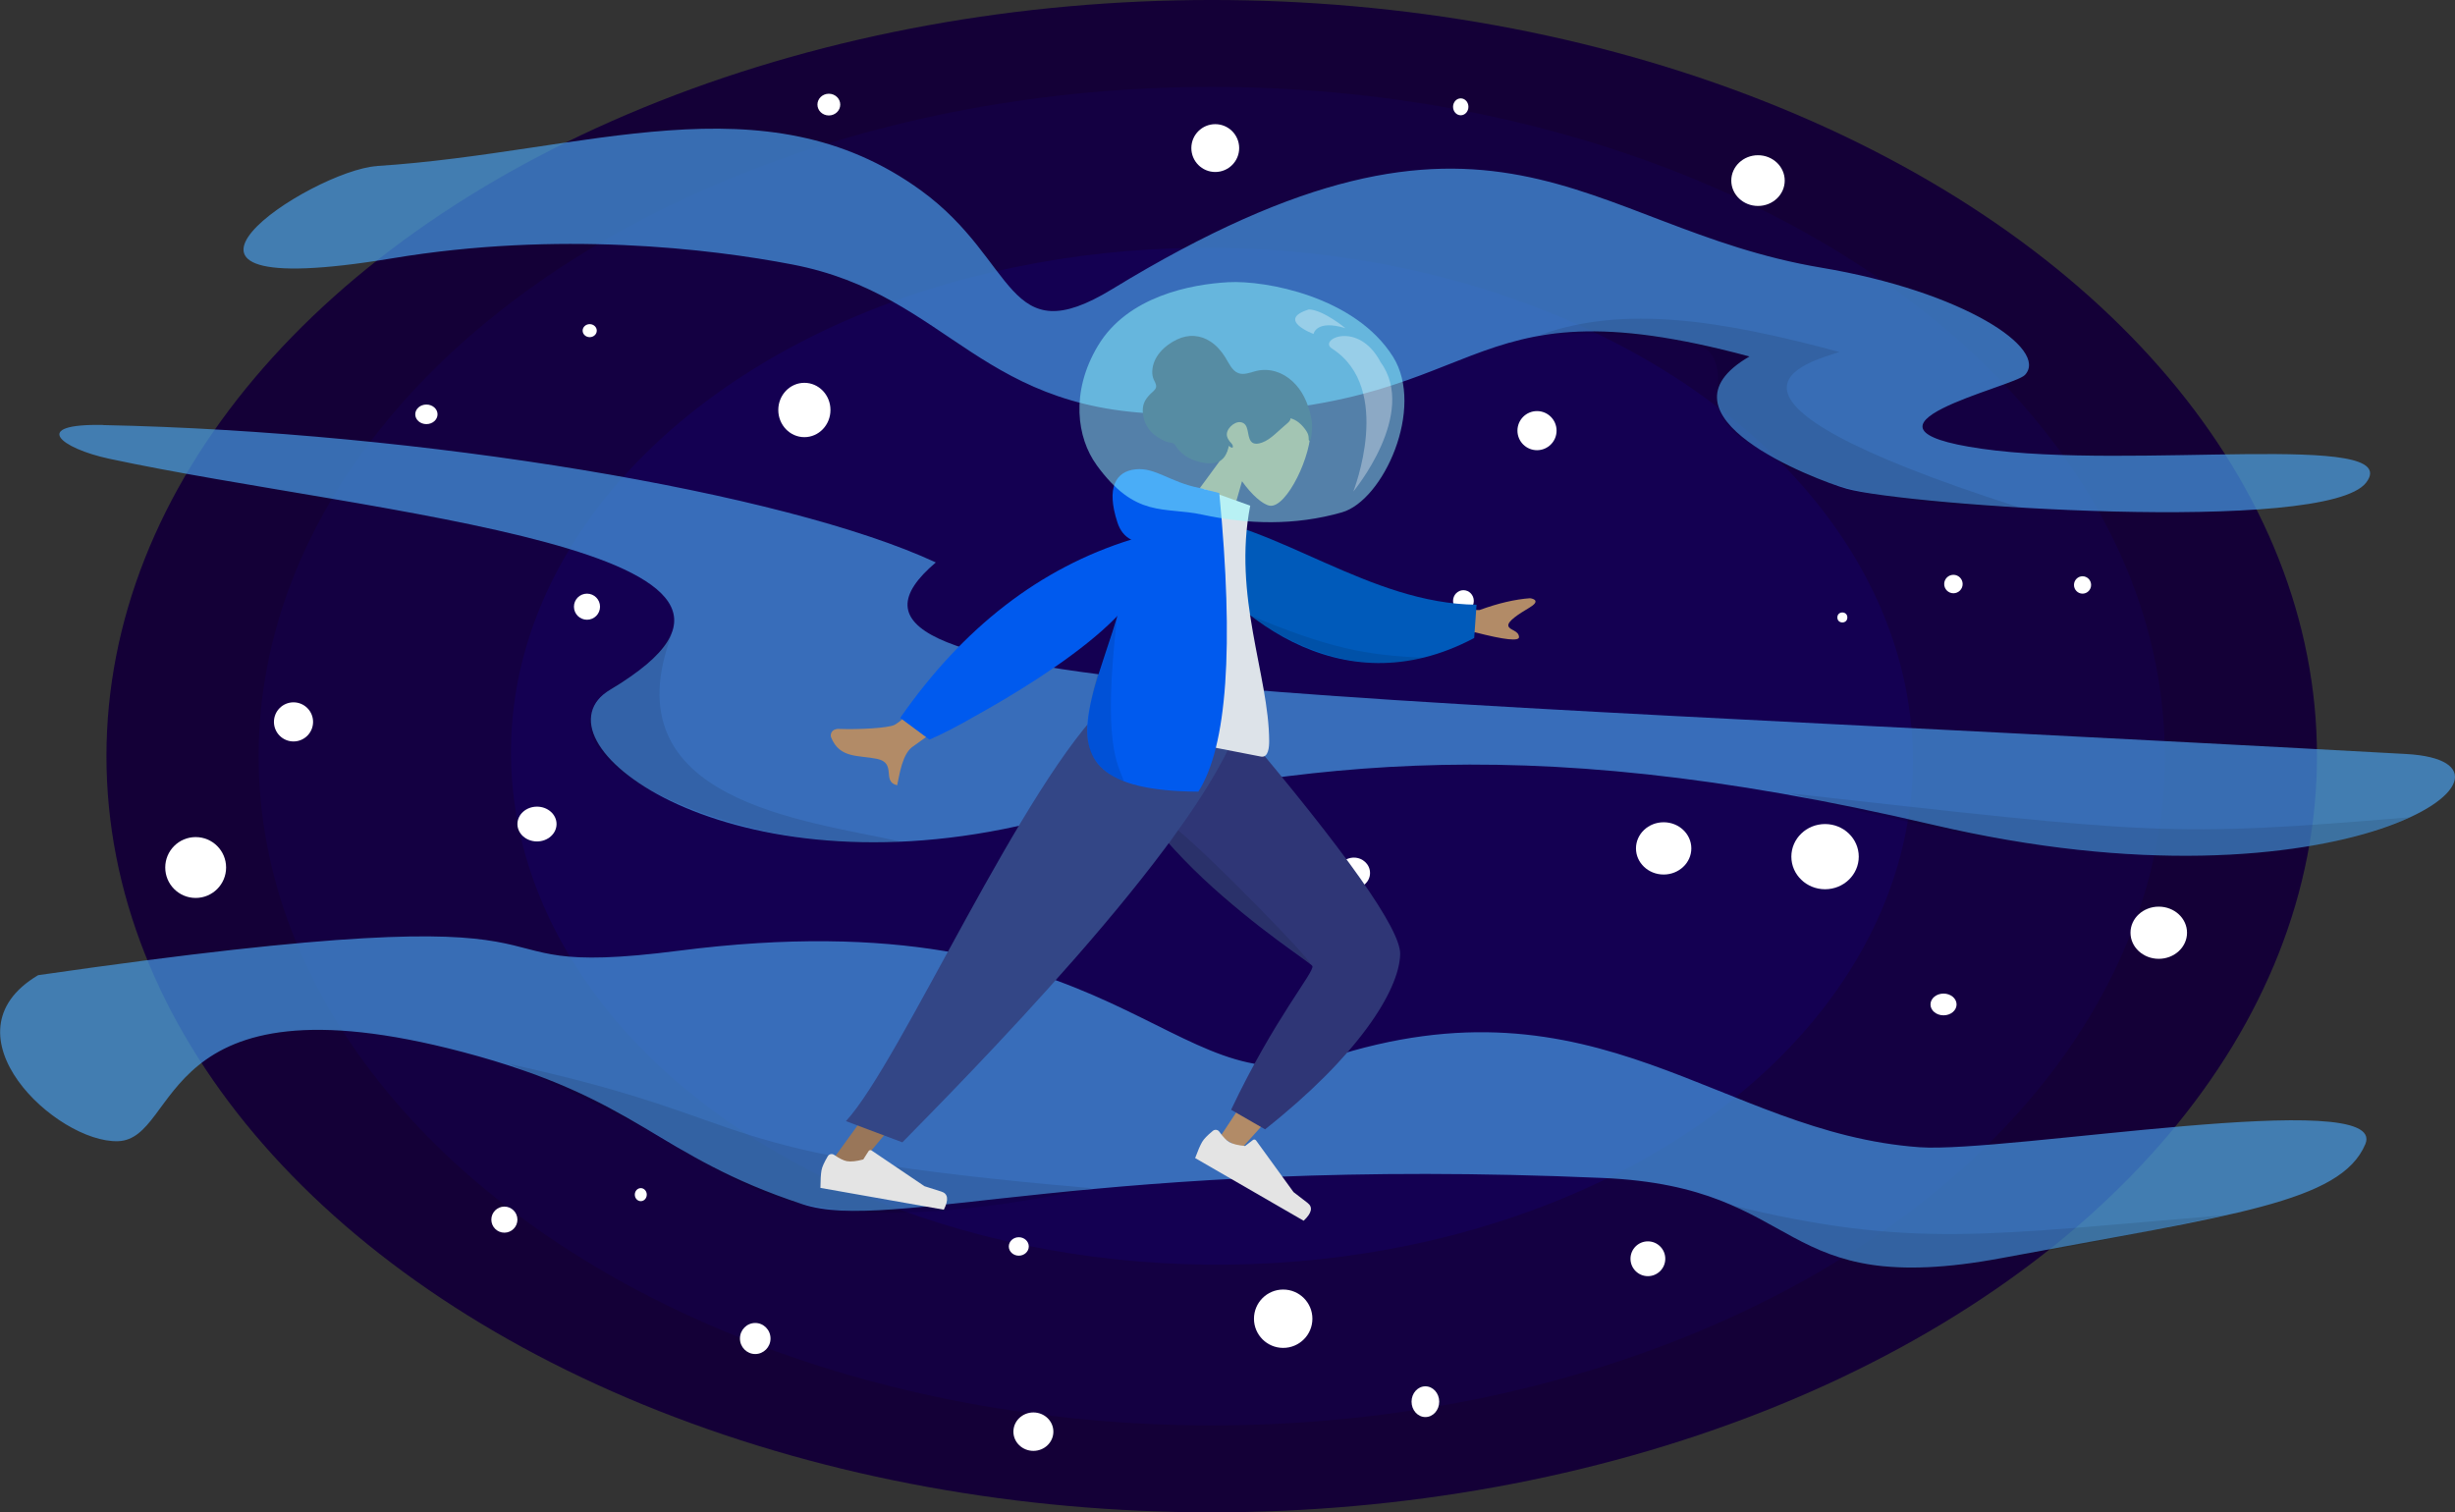 <svg xmlns="http://www.w3.org/2000/svg" xmlns:xlink="http://www.w3.org/1999/xlink" viewBox="0 0 220 135.551" height="512.319" width="831.496"><rect x="0" y="0" width="220" height="135.551" fill="#333333" stroke="none"/><ellipse cx="108.585" cy="67.775" rx="99.046" ry="67.776" fill="#140037"/><ellipse ry="59.983" rx="85.409" cy="67.775" cx="108.585" fill="#140042"/><ellipse cx="48.438" cy="61.908" rx="62.81" ry="45.567" transform="matrix(1 .011 -.01 1 60.784 5.341)" fill="#140052"/><path d="M33.784 14.878c18.743-1.206 34.693-8.033 48.765 2.204 8.652 6.294 7.56 14.662 17.126 8.826 34.413-21 42.05-5.517 63.537-1.917 12.742 2.135 20.435 7.295 18.245 9.62-1.02 1.084-17.357 4.684-3.857 6.612s38.02-1.653 34.44 3.03-41.27 2.05-46.56.55c-2.83-.8-17.834-6.55-8.706-11.853-26.895-7.238-22.638 5.307-50.85 5.15-18.184.276-20.618-10.654-34.945-13.4-7.35-1.413-20.94-3.03-35.816-.55-25.8 4.298-7.28-7.885-1.378-8.265zM9.258 38.1c28.5.582 61.13 6.036 74.603 12.312-13.838 11.732 28.824 11.5 131.754 17.168 13.58.75-5.442 15.004-42.43 6.337-38.314-8.978-57.912-5.167-82.04.137-26.68 5.865-43.945-7.788-36.428-12.26C75.875 49.198 33.025 46.092 9.8 41.12c-4.398-.942-7.127-3.165-.55-3.03zM3.403 87.407c55.378-8 34.88.703 57.473-2.2 39.323-5.035 44.13 14.215 58.133 9.643 24.184-7.897 35.104 6.697 53.006 7.976 7.714.55 42.153-5.5 39.95-.276s-11.847 6.337-32.5 10.194-17.366-6.36-35.816-7.163c-45.538-1.982-63.8 4.96-71.714 2.36-13.256-4.355-14.503-9.442-30.5-13.657-27.593-7.27-25.195 7.813-30.857 8-5.515.172-15.98-9.643-7.163-14.878z" fill="#499fea" fill-opacity=".688"/><g fill="#fff"><circle cx="26.302" cy="64.703" r="1.753"/><ellipse cx="52.845" cy="29.636" rx=".633" ry=".584"/><circle cx="108.903" cy="13.272" r="2.143"/><circle cx="45.199" cy="109.315" r="1.169"/><circle cx="147.672" cy="112.822" r="1.559"/><ellipse cx="193.453" cy="83.6" rx="2.533" ry="2.338"/><circle cx="137.736" cy="38.598" r="1.753"/><ellipse cx="186.623" cy="52.429" rx=".767" ry=".779"/><ellipse cx="174.166" cy="90.029" rx="1.169" ry=".974"/><ellipse cx="163.549" cy="76.781" rx="3.02" ry="2.922"/><circle cx="17.535" cy="77.755" r="2.727"/><ellipse cx="48.121" cy="73.859" rx="1.753" ry="1.559"/><circle cx="52.602" cy="54.378" r="1.169"/><ellipse cx="72.083" cy="36.747" rx="2.338" ry="2.435"/><ellipse cx="67.679" cy="119.97" rx="1.37" ry="1.392"/><ellipse cx="91.297" cy="111.719" rx=".895" ry=".827"/><ellipse cx="92.605" cy="128.319" rx="1.791" ry="1.722"/><ellipse cx="114.99" cy="118.196" rx="2.618" ry="2.615"/><ellipse cx="127.733" cy="125.633" rx="1.24" ry="1.378"/><ellipse cx="121.327" cy="78.245" rx="1.446" ry="1.378"/><ellipse cx="149.085" cy="76.041" rx="2.48" ry="2.342"/><ellipse cx="100.747" cy="51.619" rx="1.581" ry="1.53"/><circle cx="165.099" cy="55.343" r=".448"/><circle cx="175.052" cy="52.347" r=".827"/><ellipse cx="131.142" cy="53.862" rx=".93" ry=".964"/><ellipse cx="130.901" cy="9.574" rx=".689" ry=".758"/><ellipse cx="157.54" cy="16.186" rx="2.394" ry="2.273"/><ellipse cx="74.275" cy="9.375" rx="1.023" ry=".974"/><ellipse cx="38.21" cy="37.136" rx=".998" ry=".877"/><ellipse cx="57.423" cy="107.075" rx=".536" ry=".584"/></g><g fill-rule="evenodd"><path d="M45.63 95.36s12.187 5.347 15.984 8.004c5.4 2.826 10.762 8.433 36.217 3.137-36.217-3.137-28.153-5.86-52.2-11.14z" fill-opacity=".1"/><g transform="matrix(.181 .032 -.032 .181 76.7 58.864)"><path d="M126.352 0c1.953 26.555 127.78 104.736 128.514 106.93.326.975-12.73 31.793-39.165 92.454l11 4.258c40.55-64.245 59.782-99.8 57.7-106.635-2.982-9.8-35.524-42.042-97.627-96.723z" fill="#b28b67"/><path d="M218.595 185.684l17.958 6.512c37.867-42.56 52.7-77.676 50.003-95.568-1.804-11.928-34.234-44.115-97.3-96.562h-64.202c2.2 61.497 118.816 107.098 120.376 109.72s-13.792 28.287-26.845 75.9z" fill="#2f3676"/><use xlink:href="#A" transform="rotate(20 -374.33 704.3)" fill="#e4e4e4"/><path d="M42.674 247.37L184.878 0h-44.06L84.767 134.046 29.676 247.37z" fill="#997659"/><use xlink:href="#A" x="25.998" y="214.729" fill="#e4e4e4"/><path d="M34.65 223.83l28.88 5.395C85.863 196.52 179.318 62.425 189.564 0h-64.296C91.05 45.127 55.937 190.584 34.65 223.83z" fill="#334686"/></g><path d="M104.8 75.554l.763-1.147c3.196 2.63 11.814 11.513 11.862 11.975 0 0-5.93-4.306-7.285-5.506-4.876-4.318-5.34-5.322-5.34-5.322z" fill-opacity=".1"/><g transform="matrix(.168 .075 -.075 .168 103.905 23.552)"><path d="M67.444 70.313c-5-5.807-8.37-12.924-7.805-20.898C61.265 26.44 93.535 31.493 99.812 43.1s5.53 41.012-2.58 43.085c-3.235.827-10.127-1.198-17.142-5.4l4.403 30.873h-26z" fill="#b28b67"/><path d="M102.266 48.296c-.258-1.503-.887-3.172-1.395-4.594-.655-1.833-1.645-3.486-2.736-5.044-2.053-2.933-4.515-5.58-7.234-7.78-4.966-4.015-11.288-6.33-17.505-5.58-3.14.38-6.186 1.566-8.78 3.542-2.343 1.785-4.597 4.412-7.63 4.6-3.3.205-6.328-2.683-8.975-4.467-2.985-2-6.16-3.476-9.65-4.046-5.845-.954-11.336 1.003-15.364 5.757C18.7 35.742 15.594 43.16 18.41 49.86c.523 1.246 1.196 2.296 2.163 3.167.886.798 2.24 1.647 2.598 2.923.382 1.356-.758 3.105-1.2 4.328-.633 1.753-1.153 3.592-.968 5.497.304 3.128 2.287 6.115 4.382 8.17 2.13 2.092 4.755 3.292 7.557 3.845 1.87.37 3.783.573 5.685.434.944-.07 1.777-.33 2.692-.535.9-.2 1.386.033 2.14.517 3.505 2.246 7.274 3.115 11.322 2.78 3.416-.282 7.353-1.103 10.14-3.422 3.095-2.576 3.033-6.13 2.305-9.925.772.38 2.906.614 1.63-.897-.505-.598-1.46-.842-2.108-1.194-.755-.4-1.52-.94-2.108-1.608-2.367-2.7.024-8.2 3-9.096 4.42-1.345 5.4 4.85 8.565 6.454 1.814.92 3.712-.338 5.07-1.624 1.82-1.723 3.062-4.005 4.133-6.328L88 47.592c.42-.9 1.874-3.4 1.144-4.406 3.166-.626 6.692.678 9.42 2.388 1.127.707 1.986 1.486 2.587 2.734.13.267.4 1.062.76 1.095.655.06.4-.733.346-1.1" fill="#191847"/></g><g transform="matrix(.562 -.408 .408 .562 5.521 21.124)"><path d="M110.647 139.745l9.024 6.84c2.468.7 4.524 1.573 6.17 2.593.387.363.85 1.093-.778.94s-3.346-.24-3.58.308.74 1.228.273 1.966c-.312.492-1.72-.78-4.23-3.817l-8.987-3.893z" fill="#b28b67"/><path d="M93.586 114.632l2.485-.38c9.056 8.063 12.567 23.312 23.696 31.552l-2.77 3.298c-19.508-2.75-24.03-21.354-23.4-34.47z" fill="#005aba"/></g><path d="M98.044 64.904l14.948 2.906c.683.133.745-.874.743-1.388-.03-5.937-3.28-12.963-1.698-21.1l-4.18-1.5c-4.676 5.014-7.275 11.802-9.812 21.093z" fill="#dde3e9"/><path d="M101.382 48.375c-.6-.3-1.006-.815-1.244-1.543-1.026-3.136-.154-4.583 1.63-4.768s3.08 1.162 5.764 1.684c.146.03.278.063.396.105l1.335.34c1.334 13.813.708 22.735-1.877 26.764-17.897-.1-6.25-11.433-6.003-22.582z" fill="#005aee"/><path d="M100.112 55.27c-1.33 11.427.042 13.185.605 14.738 0 0-1.78-.475-2.794-2.238-1.54-2.678 1.17-9.692 2.2-12.5z" fill-opacity=".1"/></g><path d="M98.255 41.656c-1.734-2.393-2.36-6.5.132-10.662 2.653-4.443 8.356-5.52 11.692-5.7s11.363 1.286 14.753 6.68c2.882 4.588-.857 12.9-4.598 13.954-4.2 1.2-8.436 1.074-12.514.195-3.4-.735-5.957.38-9.465-4.46z" fill="#94ffff" fill-opacity=".502"/><path d="M117.303 27.732c-3.004.927.407 2.2.407 2.2s.233-1.32 2.86-.516c0 0-1.96-1.63-3.267-1.684zm3.97 16.325s5.815-6.986 2.437-11.616c-1.993-3.763-5.62-2.017-4.353-1.205 5.58 3.575 1.916 12.82 1.916 12.82z" fill-opacity=".325" fill="#fff"/><g fill-rule="evenodd"><g transform="matrix(.626 .3 -.3 .626 60.701 5.041)"><path d="M69.544 48.944l5.747 1.14L66 67.124c-.942 1.447-.06 4.1.267 5.497-2.04.47-1.238-2.585-3.818-1.95-2.356.58-4.352 2.074-6.55.055-.27-.248-.47-1.023.452-1.42 2.293-.988 5.68-2.84 6.23-3.558.75-.98 3.066-6.582 6.954-16.805z" fill="#b28b67"/><path d="M79.8 30.963c9.566 2.035-2.263 20.743-8.298 29.224-1.457 2.134-2.798 3.907-4.024 5.32l-4.616-.897c2.283-14.063 7.93-25.28 16.938-33.646z" fill="#005aee"/></g><path d="M111.797 55.06c7.414 3.1 10.644 3.657 15.688 3.888 0 0-2.772.848-6.194.28-3.87-.642-7.283-2.542-9.494-4.17zm42.07-19.913c.128-.567.44-3.48-1.518-4.146-4.666-1.587-14.28-.995-14.28-.995 7.483-2.68 16.123-1.32 26.766 1.542-2.5.858-15.332 3.836 16.023 13.9 0 0-16.6.206-23.113-5.165-4.64-2.284-3.88-5.127-3.88-5.127zM60.224 56.8c-1.76 2.46-2.308 2.83-3.827 3.937C44.485 66.6 64.945 76.7 80.803 75.455c-8.6-1.947-26.32-3.618-20.58-18.664zM160.35 71.103c32.838 3.667 33.96 3.944 55.594 2.153-15.996 6.864-39.423 2.104-55.594-2.153zm-5.154 36.935c16.154 3.9 22.703 2.654 44.34.863-2.557.4-25.847 5.887-30.905 4.55-5.892-.5-9.737-3.918-13.434-5.414z" fill-opacity=".1"/></g><defs><path id="A" d="M2.9 27.516c-1.212 3.235-1.818 5.656-1.818 7.262 0 1.953.325 4.804.976 8.55h61.096c1.588-5.25.67-8.082-2.75-8.5l-8.525-1.134-28.397-12.66c-.546-.244-1.187.002-1.43.548l-.012.028-1.825 4.428c-3.167 1.477-5.74 2.216-7.72 2.216-1.6 0-3.83-.65-6.664-1.95h0c-1.088-.5-2.374-.02-2.872 1.067l-.06.143z"/></defs></svg>
